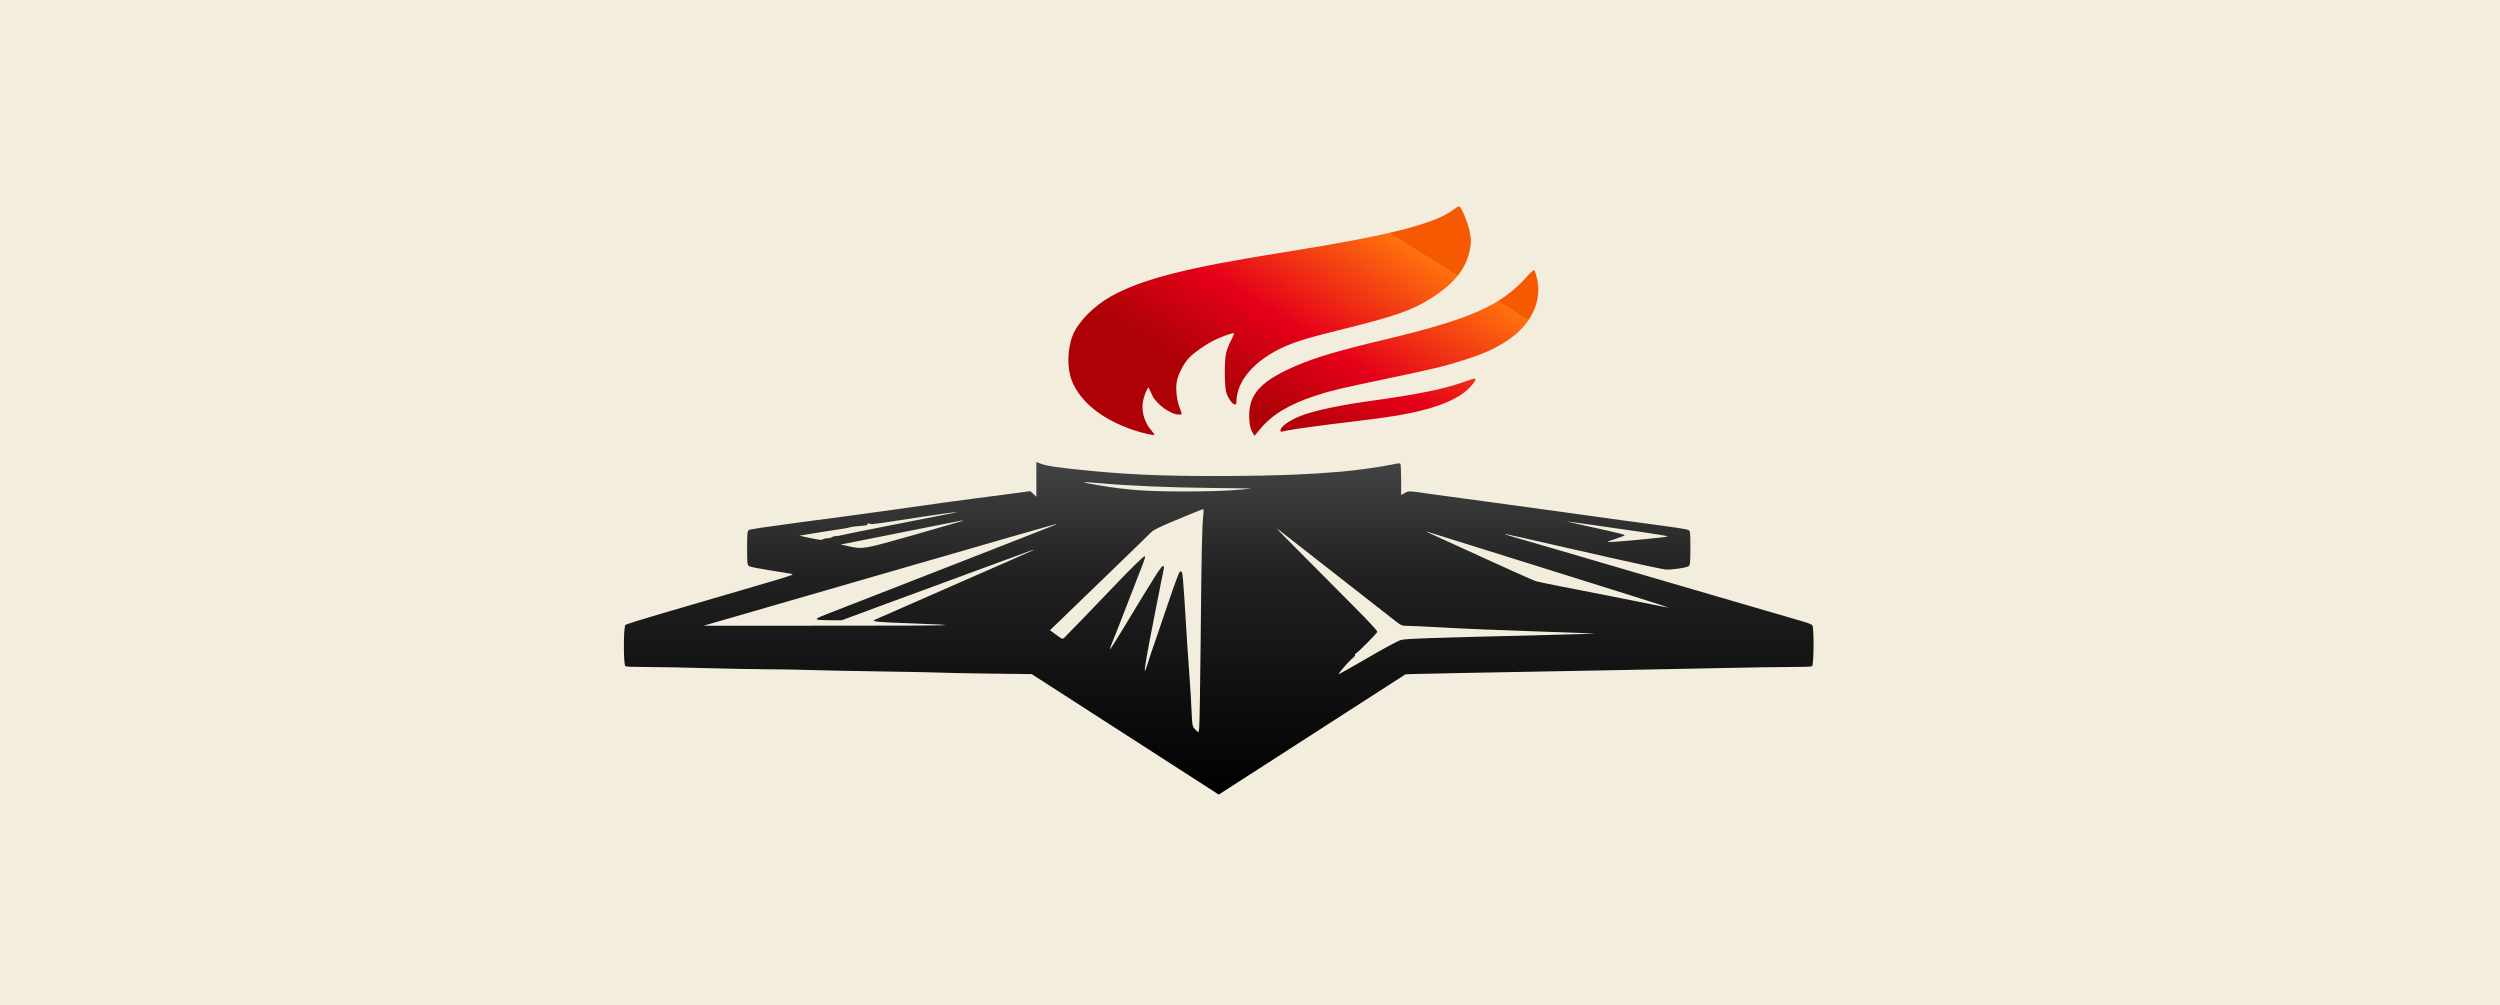 <?xml version="1.0" encoding="UTF-8"?> <svg xmlns="http://www.w3.org/2000/svg" width="557" height="224" viewBox="0 0 557 224" fill="none"> <rect width="557" height="224" fill="#F2EDDD"></rect> <path fill-rule="evenodd" clip-rule="evenodd" d="M230.903 106.796V110.673L230.247 110.051C229.886 109.708 229.554 109.428 229.509 109.428C229.464 109.428 226.994 109.76 224.019 110.166C221.043 110.572 217.852 110.989 216.927 111.094C215.386 111.268 207.768 112.321 198.68 113.616C193.264 114.388 190.673 114.737 178.492 116.342C171.802 117.223 167.182 117.909 166.91 118.062C166.504 118.29 166.457 118.704 166.457 122.099C166.457 125.537 166.5 125.907 166.925 126.155C167.183 126.305 169.31 126.725 171.652 127.088C173.993 127.452 176.17 127.811 176.489 127.887C176.969 128.001 175.895 128.368 170.275 130.008C166.538 131.099 161.501 132.573 159.081 133.284C156.661 133.995 151.303 135.562 147.175 136.766C143.047 137.97 139.524 139.078 139.346 139.228C138.893 139.611 138.881 148.116 139.333 148.407C139.551 148.548 141.034 148.609 144.315 148.611C146.885 148.613 152.714 148.724 157.269 148.857C161.824 148.99 167.822 149.103 170.598 149.108C173.374 149.113 177.8 149.189 180.433 149.277C183.067 149.365 190.397 149.512 196.722 149.604C203.048 149.696 208.929 149.816 209.792 149.869C210.656 149.923 215.526 150.017 220.614 150.079L229.866 150.191L250.7 163.611L271.534 177.03L292.329 163.639L313.123 150.248L314.654 150.177C315.495 150.139 320.609 150.031 326.019 149.937C331.428 149.844 339.348 149.698 343.618 149.613C347.889 149.528 356.041 149.376 361.735 149.275C367.429 149.174 377.155 148.982 383.347 148.848C389.539 148.714 396.591 148.605 399.018 148.606C402.108 148.607 403.524 148.547 403.742 148.407C404.121 148.163 404.186 140.02 403.814 139.389C403.636 139.088 402.933 138.805 401.032 138.271C399.632 137.878 394.295 136.321 389.17 134.811C384.046 133.3 378.513 131.689 376.876 131.229C375.239 130.769 369.591 129.117 364.324 127.558C359.057 125.998 351.137 123.677 346.724 122.4C335.797 119.237 335.187 119.055 335.288 118.99C335.376 118.934 337.777 119.471 359.018 124.305C365.068 125.682 370.515 126.845 371.123 126.888C372.403 126.981 375.689 126.508 376.242 126.152C376.548 125.954 376.617 125.207 376.617 122.091C376.617 118.314 376.611 118.27 376.035 118.03C375.715 117.897 372.832 117.443 369.629 117.022C363.396 116.203 360.535 115.811 346.595 113.86C341.684 113.173 334.521 112.196 330.677 111.688C326.834 111.181 321.767 110.491 319.419 110.156C313.518 109.313 313.94 109.333 312.995 109.845L312.172 110.292V106.956C312.172 105.121 312.105 103.508 312.023 103.371C311.896 103.157 311.607 103.18 310.017 103.528C307.94 103.984 302.001 104.809 298.843 105.082C291.624 105.704 285.043 105.97 275.031 106.045C261.844 106.142 253.134 105.853 244.232 105.022C235.782 104.234 233.089 103.841 231.489 103.166L230.903 102.919V106.796ZM245.278 107.677C251.716 108.242 260.658 108.622 269.67 108.713C274.693 108.764 278.76 108.833 278.708 108.866C278.656 108.9 276.876 109.053 274.752 109.206C272.097 109.399 268.666 109.488 263.773 109.493C255.568 109.5 251.192 109.191 245.161 108.179C240.26 107.356 240.287 107.239 245.278 107.677ZM268.081 114.888C267.81 117.417 267.685 123.466 267.506 142.772C267.411 153.088 267.258 161.903 267.166 162.362L266.999 163.195L266.318 162.529C265.653 161.877 265.633 161.779 265.477 158.361C265.389 156.435 265.202 153.284 265.06 151.358C264.697 146.417 264.329 140.813 263.911 133.853C263.713 130.552 263.47 127.716 263.371 127.552C263.272 127.388 263.063 127.281 262.906 127.315C262.748 127.348 261.665 130.221 260.499 133.699C259.332 137.176 257.912 141.334 257.344 142.939C256.776 144.544 256.047 146.716 255.725 147.767C254.454 151.903 254.925 148.791 257.702 134.686C258.478 130.743 259.187 127.199 259.277 126.809C259.376 126.384 259.339 126.1 259.187 126.1C258.718 126.1 257.947 127.301 250.438 139.733C248.761 142.508 247.34 144.747 247.28 144.708C247.219 144.669 247.659 143.448 248.257 141.996C248.856 140.543 249.898 137.892 250.573 136.104C251.248 134.315 252.499 131.089 253.353 128.935C255.118 124.479 255.299 123.933 255.015 123.933C254.783 123.933 252.133 126.504 249.088 129.685C242.639 136.42 237.359 141.893 237.055 142.159C236.733 142.44 236.603 142.386 235.322 141.437L233.937 140.411L244.931 129.797C250.977 123.958 256.179 118.907 256.491 118.571C256.902 118.128 258.171 117.491 261.126 116.243C265.234 114.509 267.919 113.43 268.125 113.43C268.187 113.43 268.167 114.086 268.081 114.888ZM212.915 114.189C212.773 114.226 207.066 115.345 200.233 116.677C193.4 118.009 187.608 119.174 187.36 119.265C187.113 119.357 186.632 119.432 186.292 119.432C185.952 119.432 185.528 119.544 185.351 119.682C185.174 119.819 184.708 119.932 184.316 119.932C183.924 119.932 183.468 120.037 183.302 120.165C183.048 120.362 182.62 120.317 180.538 119.875L178.075 119.353L182.424 118.639C184.817 118.247 187.24 117.866 187.81 117.793C188.379 117.719 189.078 117.578 189.363 117.479C189.647 117.38 190.673 117.244 191.643 117.177C193.056 117.08 193.376 117.007 193.257 116.807C193.113 116.567 193.237 116.563 194.28 116.776C194.423 116.805 196.81 116.475 199.586 116.042C208.856 114.596 214.259 113.845 212.915 114.189ZM214.283 116.107C214.039 116.199 209.322 117.559 203.801 119.131C192.4 122.376 192.226 122.407 189.104 121.712L187.292 121.309L188.327 121.121C188.897 121.017 194.953 119.812 201.786 118.444C208.619 117.075 214.326 115.951 214.468 115.948C214.61 115.944 214.527 116.015 214.283 116.107ZM355.265 117.021C363.002 118.101 370.706 119.249 371.312 119.411C371.707 119.517 371.403 119.597 370.018 119.754C366.451 120.158 359.648 120.764 358.759 120.756C357.9 120.749 357.957 120.715 359.84 120.094C360.932 119.734 361.893 119.371 361.974 119.286C362.134 119.119 360.98 118.833 353.453 117.176C350.749 116.58 348.827 116.131 349.183 116.178C349.539 116.224 352.276 116.604 355.265 117.021ZM235.16 116.911C235.025 116.991 223.85 121.37 210.327 126.641C196.804 131.912 184.827 136.582 183.713 137.018C181.152 138.021 181.322 138.188 184.911 138.188H187.551L198.551 134.117C204.601 131.878 211.822 129.223 214.597 128.216C217.373 127.21 221.799 125.583 224.432 124.6C229.599 122.671 230.658 122.3 230.256 122.558C230.114 122.649 222.135 126.157 212.527 130.352C202.918 134.548 194.946 138.046 194.811 138.126C194.201 138.485 195.519 138.614 202.311 138.859C215.882 139.349 214.563 139.391 185.48 139.404L156.752 139.416L158.175 139.004C158.958 138.778 176.545 133.689 197.257 127.697C217.968 121.704 235.025 116.793 235.16 116.783C235.316 116.771 235.316 116.818 235.16 116.911ZM297.663 128.018C304.668 133.519 310.836 138.34 311.368 138.729C312.269 139.388 312.429 139.438 313.651 139.438C314.374 139.438 317.511 139.584 320.622 139.763C323.732 139.941 328.49 140.167 331.195 140.265C337.242 140.483 353.85 141.092 355.265 141.148C355.834 141.17 350.885 141.322 344.265 141.484C317.352 142.146 313.154 142.292 312.042 142.611C311.468 142.776 308.192 144.547 304.683 146.589C301.205 148.612 298.315 150.24 298.261 150.206C298.103 150.104 300.485 147.352 301.311 146.683C301.729 146.344 301.996 145.989 301.905 145.895C301.814 145.8 301.932 145.632 302.167 145.522C302.623 145.307 306.615 141.282 306.855 140.794C306.95 140.6 305.28 138.775 301.865 135.344C284.605 117.998 284.129 117.514 284.661 117.848C284.807 117.939 290.658 122.516 297.663 128.018ZM345.101 126.938C359.868 131.555 371.91 135.357 371.863 135.387C371.816 135.418 369.576 134.985 366.886 134.425C364.195 133.866 359.898 133.01 357.336 132.522C349.884 131.104 343.17 129.761 342.241 129.502C341.768 129.37 337.168 127.328 332.018 124.964C326.868 122.6 321.664 120.226 320.454 119.688C318.377 118.766 317.391 118.274 317.995 118.463C318.138 118.508 330.335 122.321 345.101 126.938Z" fill="url(#paint0_linear_378_4)"></path> <path fill-rule="evenodd" clip-rule="evenodd" d="M323.803 46.732C319.566 49.926 309.063 52.553 285.696 56.262C264.376 59.647 254.494 62.17 247.603 65.991C243.679 68.167 240.184 71.726 238.975 74.778C237.773 77.816 237.713 82.18 238.836 84.906C240.83 89.743 245.793 93.628 252.95 95.952C254.659 96.507 257.001 97.041 257.19 96.919C257.265 96.871 256.993 96.446 256.585 95.975C254.756 93.864 254.102 91.101 254.842 88.616C255.061 87.882 255.38 87.057 255.552 86.782L255.864 86.282L256.07 86.699C256.183 86.928 256.48 87.555 256.73 88.093C257.657 90.082 260.823 92.367 262.652 92.367C263.305 92.367 263.358 92.324 263.212 91.909C263.123 91.656 262.878 90.963 262.667 90.367C262.092 88.739 261.902 86.142 262.251 84.698C262.64 83.092 263.787 80.949 264.896 79.757C266.053 78.512 268.963 76.515 270.919 75.622C272.503 74.899 274.472 74.195 274.91 74.195C275.039 74.195 274.759 74.926 274.288 75.82C273.818 76.714 273.309 78.033 273.158 78.75C272.739 80.746 272.813 86.399 273.275 87.662C273.725 88.891 274.51 89.951 275.073 90.091C275.394 90.17 275.474 90.051 275.478 89.486C275.512 84.75 279.723 80.018 286.501 77.1C289.244 75.918 291.642 75.207 299.111 73.361C311.087 70.4 314.838 69.068 319.224 66.215C324.26 62.939 326.804 59.615 327.542 55.347C327.801 53.85 327.78 53.271 327.406 51.461C327.019 49.591 325.834 46.675 325.208 46.053C325.05 45.895 324.667 46.08 323.803 46.732ZM340.177 61.649C334.528 68.025 327.517 71.137 308.731 75.609C298.179 78.121 293.208 79.592 288.637 81.556C281.103 84.794 278.333 87.725 278.323 92.469C278.319 94.4 278.569 95.615 279.164 96.552L279.513 97.105L280.712 95.654C283.453 92.335 287.149 90.11 293.255 88.103C296.463 87.049 298.493 86.568 309.378 84.285C319.658 82.129 322.056 81.545 326.543 80.105C330.244 78.917 332.486 77.939 335.003 76.413C340.913 72.832 343.711 67.384 342.425 61.964C342.211 61.06 341.937 60.258 341.818 60.181C341.698 60.105 340.96 60.765 340.177 61.649ZM326.071 85.123C321.642 86.709 315.829 87.882 304.978 89.382C298.829 90.232 293.142 91.431 290.225 92.491C287.618 93.439 285.308 94.999 285.308 95.81C285.308 96.274 285.226 96.264 286.593 95.954C288.092 95.613 294.883 94.687 301.872 93.871C305.075 93.498 309.262 92.927 311.177 92.604C319.871 91.137 325.366 88.929 327.825 85.914C329.326 84.075 329.182 84.01 326.071 85.123Z" fill="url(#paint1_linear_378_4)"></path> <defs> <linearGradient id="paint0_linear_378_4" x1="271.531" y1="101.712" x2="271.531" y2="177.03" gradientUnits="userSpaceOnUse"> <stop stop-color="#454545"></stop> <stop offset="0.349" stop-color="#222121"></stop> <stop offset="1"></stop> </linearGradient> <linearGradient id="paint1_linear_378_4" x1="314.733" y1="55.087" x2="288.958" y2="96.213" gradientUnits="userSpaceOnUse"> <stop stop-color="#F55A02"></stop> <stop offset="0" stop-color="#FF720D"></stop> <stop offset="0.598" stop-color="#E50019"></stop> <stop offset="1" stop-color="#AF0207"></stop> </linearGradient> </defs> </svg> 
